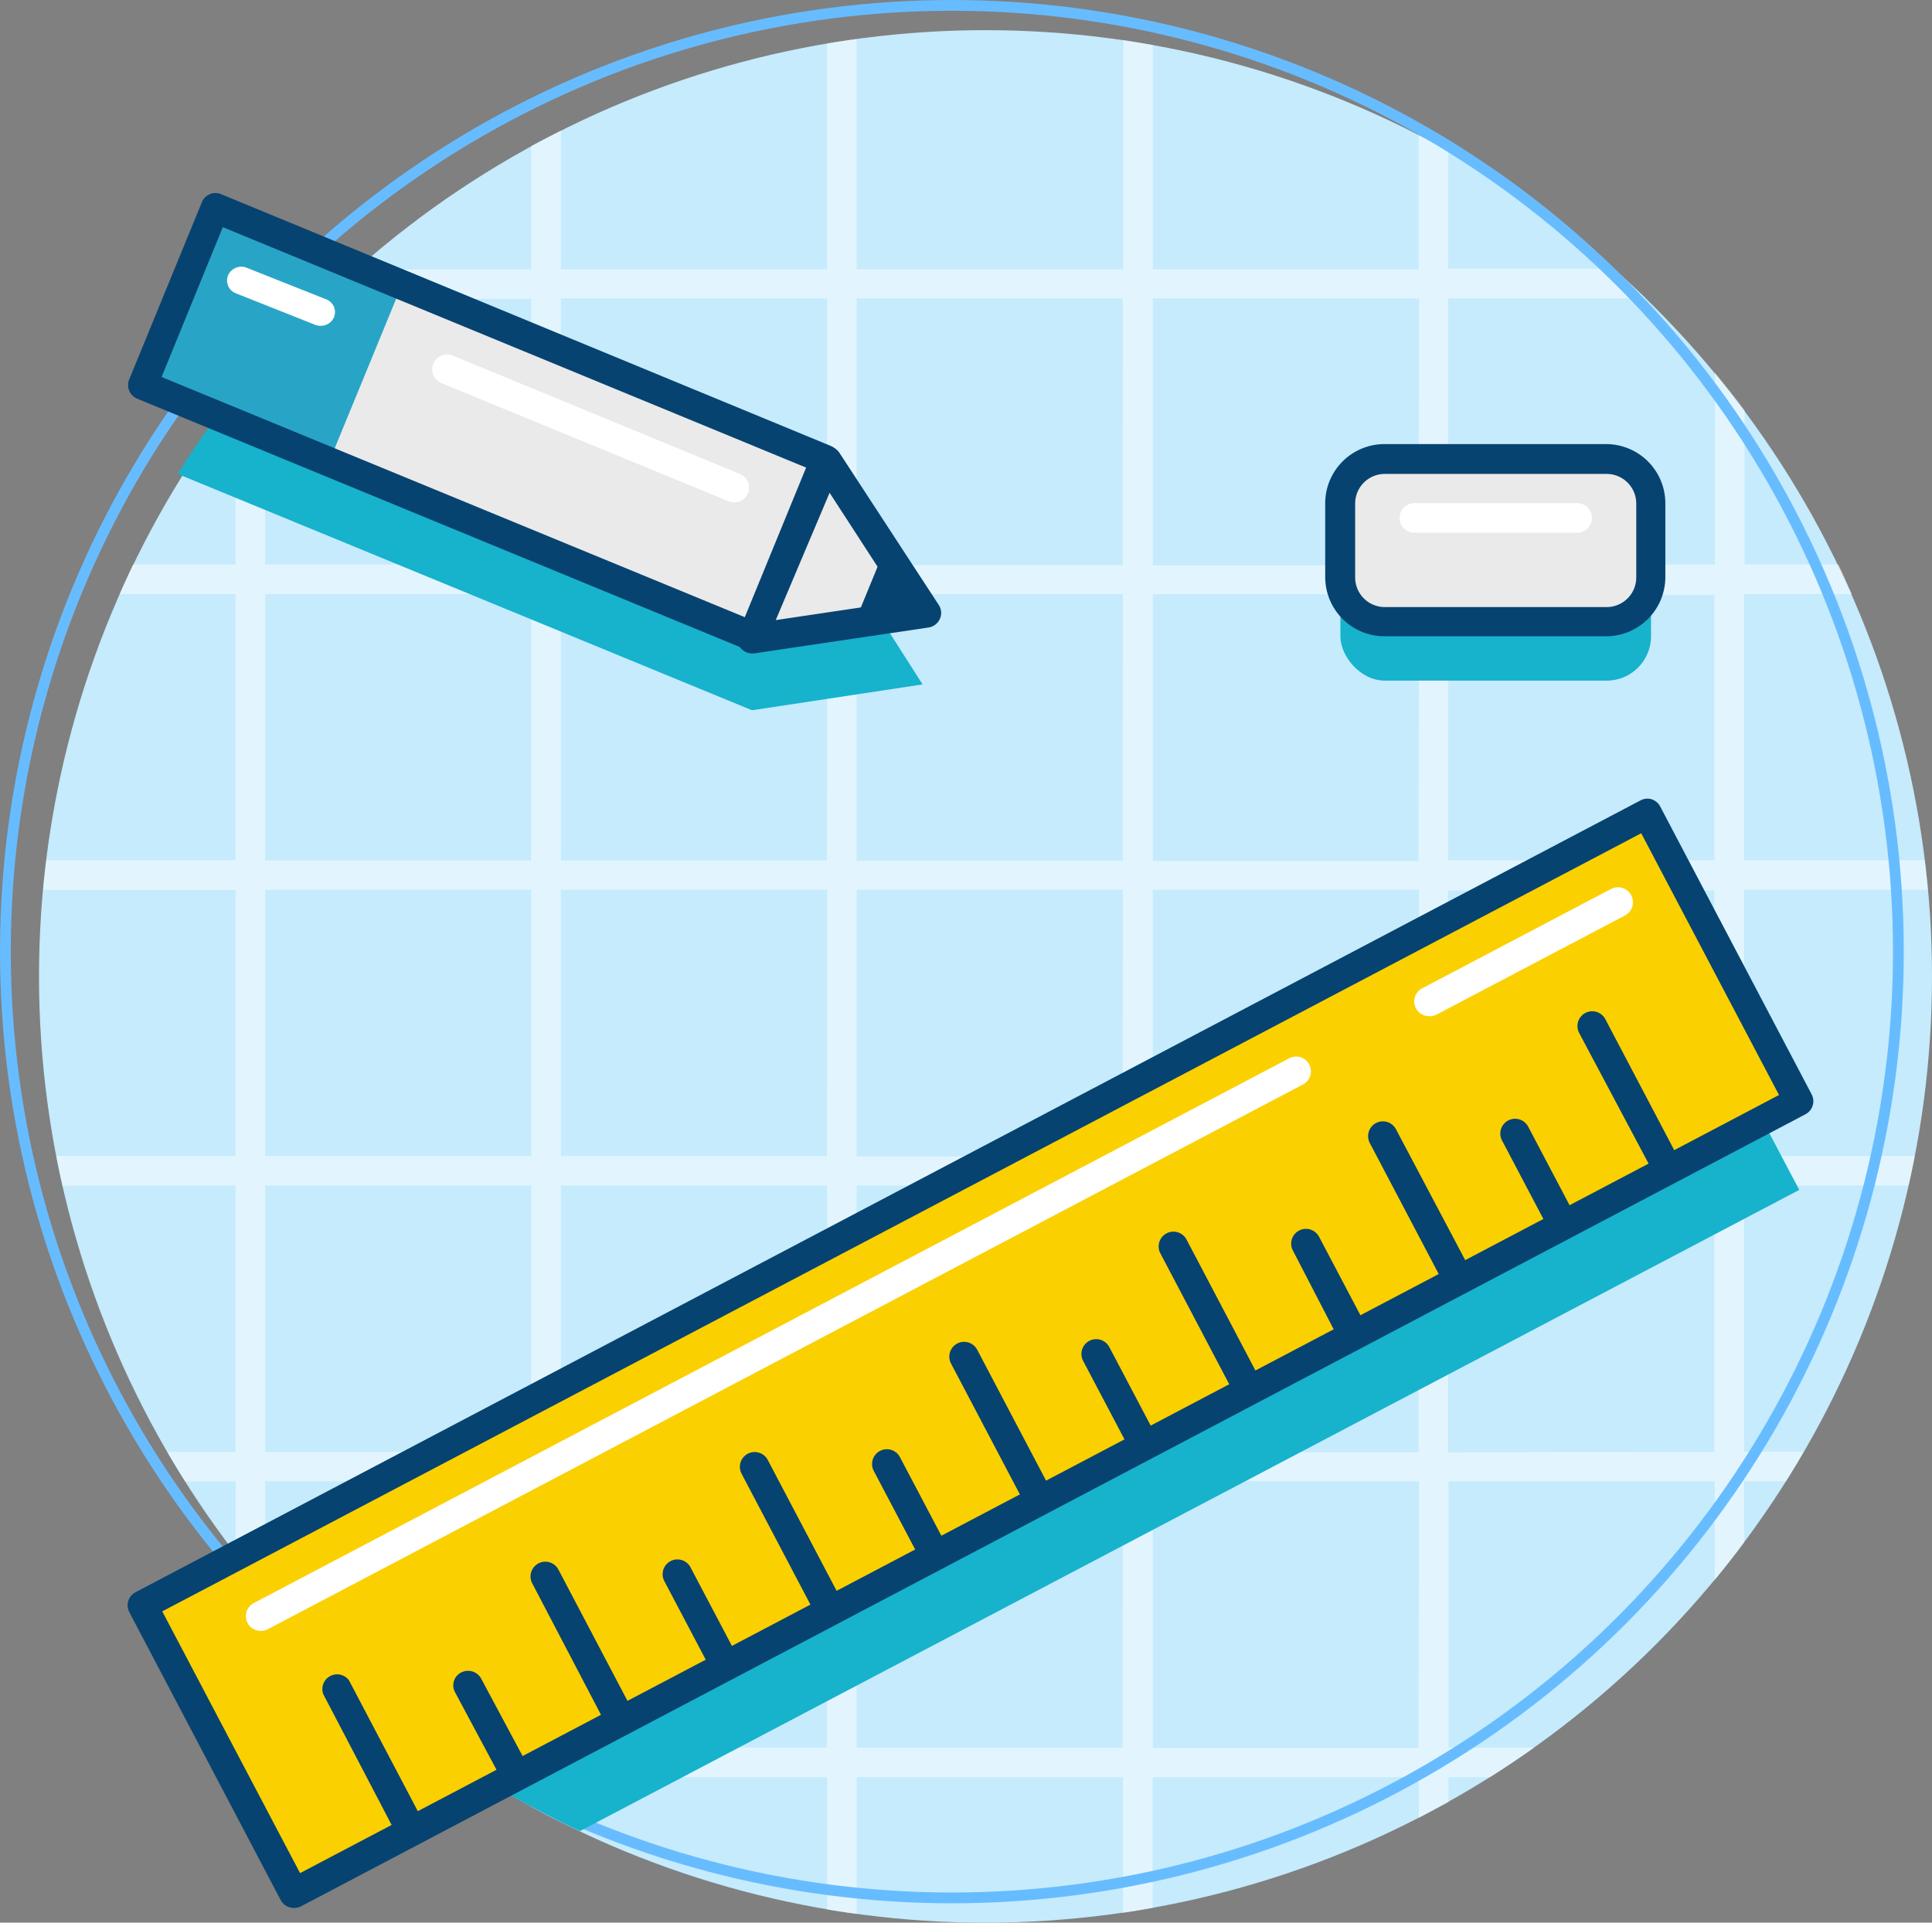 <svg xmlns="http://www.w3.org/2000/svg" viewBox="0 0 179.32 178.5"><rect x="0" y="0" width="179.32" height="178.5" fill="#808080" stroke="none"/><defs><style>.cls-1{fill:#c5ebfc;}.cls-2,.cls-7{fill:#fff;}.cls-2{opacity:0.5;}.cls-3{fill:none;stroke:#67bcff;stroke-miterlimit:10;}.cls-4{fill:#17b2cc;}.cls-5{fill:#fbd000;}.cls-6{fill:#074370;}.cls-8{fill:#eaeaea;}.cls-9{fill:#28a5c6;}</style></defs><title>Asset 9</title><g id="Layer_2" data-name="Layer 2"><g id="Layer_5" data-name="Layer 5"><circle class="cls-1" cx="91.47" cy="90.65" r="87.85"/><path class="cls-2" d="M161.88,143.2v-5.68h3.88q.86-1.36,1.66-2.75h-5.54V110.07h15.26c.21-.91.4-1.82.58-2.75H161.88V82.61h17.06c-.08-.92-.19-1.83-.3-2.75H161.88V55.16h10c-.41-.92-.81-1.84-1.25-2.75h-8.71V38.09q-1.33-1.78-2.75-3.48v17.8H134.42V27.7h18.31q-1.44-1.41-2.95-2.75H134.42V14c-.9-.51-1.82-1-2.75-1.47V25H107V4.18c-.91-.16-1.82-.32-2.75-.46V25H79.51V3.62q-1.38.19-2.75.42V25H52.06V12.13c-.92.46-1.84.93-2.75,1.42V25H33.16q-1.51,1.34-2.95,2.75H49.31V52.41H24.61V33.69q-1.41,1.66-2.75,3.38V52.41H12.35c-.44.9-.84,1.82-1.25,2.75H21.86V79.87H4.3c-.11.91-.22,1.83-.3,2.75H21.86v24.71H5.22c.18.92.37,1.84.58,2.75H21.86v24.71H15.52q.81,1.39,1.67,2.75h4.68v6.69q1.33,1.73,2.75,3.38V137.52H49.31v24.71H40.57q2,1.43,4.09,2.75h4.66v2.76c.9.49,1.82,1,2.75,1.42V165H76.77v12.28q1.37.23,2.75.42V165h24.71v12.59c.92-.13,1.83-.3,2.75-.46V165h24.71v3.77c.92-.48,1.84-1,2.75-1.47V165h3.86q2.09-1.32,4.09-2.75h-7.94V137.52h24.71v9.16Q160.55,145,161.88,143.2ZM49.31,134.78H24.61V110.07H49.31Zm0-27.45H24.61V82.61H49.31Zm0-27.45H24.61V55.16H49.31Zm27.45,82.36H52.06V137.52H76.77Zm0-27.45H52.06V110.07H76.77Zm0-27.45H52.06V82.61H76.77Zm0-27.45H52.06V55.16H76.77Zm0-27.45H52.06V27.7H76.77Zm27.45,109.82H79.51V137.52h24.71Zm0-27.45H79.51V110.07h24.71Zm0-27.45H79.51V82.61h24.71Zm0-27.45H79.51V55.16h24.71Zm0-27.45H79.51V27.7h24.71Zm27.45,109.82H107V137.52h24.71Zm0-27.45H107V110.07h24.71Zm0-27.45H107V82.61h24.71Zm0-27.45H107V55.16h24.71Zm0-27.45H107V27.7h24.71Zm2.75,2.75h24.71V79.87H134.42Zm0,27.45h24.71v24.71H134.42Zm0,52.16V110.07h24.71v24.71Z"/><circle class="cls-3" cx="88.35" cy="88.35" r="87.85"/><path class="cls-4" d="M152.9,83.74,26.67,150.18A88.09,88.09,0,0,0,53.83,170L167,110.47Z"/><rect class="cls-5" x="11.16" y="110.53" width="157.86" height="30.2" transform="translate(-48.14 56.42) rotate(-27.76)"/><path class="cls-6" d="M27.27,177.13a1.36,1.36,0,0,1-.41-.06,1.38,1.38,0,0,1-.81-.67L12,149.67a1.37,1.37,0,0,1,.58-1.85l139.7-73.52a1.36,1.36,0,0,1,1-.1,1.37,1.37,0,0,1,.81.67l14.06,26.73a1.37,1.37,0,0,1-.58,1.85L27.91,177A1.38,1.38,0,0,1,27.27,177.13ZM15.06,149.6l12.79,24.3,137.27-72.24-12.79-24.3Z"/><path class="cls-6" d="M37.57,170.16a1.37,1.37,0,0,1-1.22-.73L30,157.28A1.37,1.37,0,0,1,32.39,156l6.39,12.15a1.37,1.37,0,0,1-1.21,2Z"/><path class="cls-6" d="M57,159.93a1.37,1.37,0,0,1-1.22-.73L49.4,147a1.37,1.37,0,1,1,2.43-1.28l6.39,12.15a1.37,1.37,0,0,1-1.21,2Z"/><path class="cls-6" d="M47.29,165a1.38,1.38,0,0,1-1.22-.72l-3.84-7.18a1.34,1.34,0,0,1,.58-1.83,1.39,1.39,0,0,1,1.85.57l3.84,7.18a1.34,1.34,0,0,1-.58,1.83A1.38,1.38,0,0,1,47.29,165Z"/><path class="cls-6" d="M76.44,149.7a1.37,1.37,0,0,1-1.22-.73l-6.39-12.15a1.37,1.37,0,0,1,2.43-1.28l6.39,12.15a1.37,1.37,0,0,1-1.21,2Z"/><path class="cls-6" d="M66.72,154.81a1.37,1.37,0,0,1-1.22-.73l-3.84-7.29a1.37,1.37,0,1,1,2.43-1.28l3.84,7.29a1.37,1.37,0,0,1-1.21,2Z"/><path class="cls-6" d="M95.88,139.47a1.37,1.37,0,0,1-1.22-.73l-6.39-12.15a1.37,1.37,0,1,1,2.43-1.28l6.39,12.15a1.37,1.37,0,0,1-1.21,2Z"/><path class="cls-6" d="M86.16,144.58a1.37,1.37,0,0,1-1.22-.73l-3.84-7.29a1.37,1.37,0,1,1,2.43-1.28l3.84,7.29a1.37,1.37,0,0,1-1.21,2Z"/><path class="cls-6" d="M115.31,129.24a1.37,1.37,0,0,1-1.22-.73l-6.39-12.15a1.37,1.37,0,1,1,2.43-1.28l6.39,12.15a1.37,1.37,0,0,1-1.21,2Z"/><path class="cls-6" d="M105.59,134.36a1.37,1.37,0,0,1-1.22-.73l-3.84-7.29a1.37,1.37,0,0,1,2.43-1.28l3.84,7.29a1.37,1.37,0,0,1-1.21,2Z"/><path class="cls-6" d="M134.75,119a1.37,1.37,0,0,1-1.22-.73l-6.39-12.15a1.37,1.37,0,1,1,2.43-1.28L136,117a1.37,1.37,0,0,1-1.21,2Z"/><path class="cls-6" d="M125,124.13a1.37,1.37,0,0,1-1.22-.73L120,116.1a1.37,1.37,0,1,1,2.43-1.28l3.84,7.29a1.37,1.37,0,0,1-1.21,2Z"/><path class="cls-6" d="M154.18,108.78A1.37,1.37,0,0,1,153,108L146.57,95.9A1.37,1.37,0,1,1,149,94.62l6.39,12.15a1.37,1.37,0,0,1-1.21,2Z"/><path class="cls-6" d="M144.47,113.9a1.37,1.37,0,0,1-1.22-.73l-3.84-7.29a1.37,1.37,0,0,1,2.43-1.28l3.84,7.29a1.37,1.37,0,0,1-1.21,2Z"/><path class="cls-7" d="M132.65,94.34a1.37,1.37,0,0,1-.64-2.59l17.52-9.22A1.37,1.37,0,0,1,150.81,85l-17.52,9.22A1.37,1.37,0,0,1,132.65,94.34Z"/><path class="cls-7" d="M24.21,151.41a1.37,1.37,0,0,1-.64-2.59l96.09-50.57a1.37,1.37,0,1,1,1.28,2.43L24.85,151.26A1.37,1.37,0,0,1,24.21,151.41Z"/><path class="cls-4" d="M37.23,33.26,27.9,29.42A88.15,88.15,0,0,0,16.49,44L69.8,65.94l15.83-2.4-9-14.11Z"/><polygon class="cls-8" points="76.59 42.79 85.63 56.9 69.8 59.3 76.59 42.79"/><rect class="cls-8" x="35.7" y="8.42" width="17.85" height="61.77" transform="matrix(0.38, -0.92, 0.92, 0.38, -8.69, 65.64)"/><rect class="cls-9" x="16.02" y="21.61" width="17.85" height="19.22" transform="translate(-13.41 42.43) rotate(-67.66)"/><path class="cls-6" d="M69.87,60.45a1.35,1.35,0,0,1-.52-.1L12.7,37A1.37,1.37,0,0,1,12,35.21l6.73-16.42A1.36,1.36,0,0,1,20.46,18L77.11,41.4a1.37,1.37,0,0,1,.74,1.78L71.13,59.6a1.36,1.36,0,0,1-1.26.85ZM15,35,69.13,57.3l5.69-13.89L20.68,21.09Z"/><path class="cls-6" d="M69.83,60.67a1.41,1.41,0,0,1-1.1-.52,1.35,1.35,0,0,1-.19-1.37l6.91-16.51a1.41,1.41,0,0,1,2.47-.22l9.21,14.11a1.35,1.35,0,0,1,.1,1.31,1.39,1.39,0,0,1-1.06.79L70,60.66ZM77,45.75l-5,11.82,11.55-1.72Z"/><polygon class="cls-6" points="79.3 57.86 85.63 56.9 82.01 51.26 79.3 57.86"/><path class="cls-7" d="M29.74,30.25a1.35,1.35,0,0,1-.5-.1l-7.35-2.92a1.27,1.27,0,0,1-.72-1.67,1.34,1.34,0,0,1,1.73-.7l7.35,2.92A1.27,1.27,0,0,1,31,29.45,1.33,1.33,0,0,1,29.74,30.25Z"/><path class="cls-7" d="M68.15,46.64a1.36,1.36,0,0,1-.52-.1L41,35.58A1.37,1.37,0,1,1,42,33L68.67,44a1.37,1.37,0,0,1-.52,2.64Z"/><rect class="cls-4" x="124.41" y="48.09" width="28.83" height="15.1" rx="4.12" ry="4.12"/><rect class="cls-8" x="124.41" y="42.6" width="28.83" height="15.1" rx="4.12" ry="4.12"/><path class="cls-6" d="M149.12,59.07H128.53A5.5,5.5,0,0,1,123,53.58V46.72a5.5,5.5,0,0,1,5.49-5.49h20.59a5.5,5.5,0,0,1,5.49,5.49v6.86A5.5,5.5,0,0,1,149.12,59.07ZM128.53,44a2.75,2.75,0,0,0-2.75,2.75v6.86a2.75,2.75,0,0,0,2.75,2.75h20.59a2.75,2.75,0,0,0,2.75-2.75V46.72A2.75,2.75,0,0,0,149.12,44Z"/><path class="cls-7" d="M146.38,49.46h-15.1a1.37,1.37,0,0,1,0-2.75h15.1a1.37,1.37,0,1,1,0,2.75Z"/></g></g></svg>
